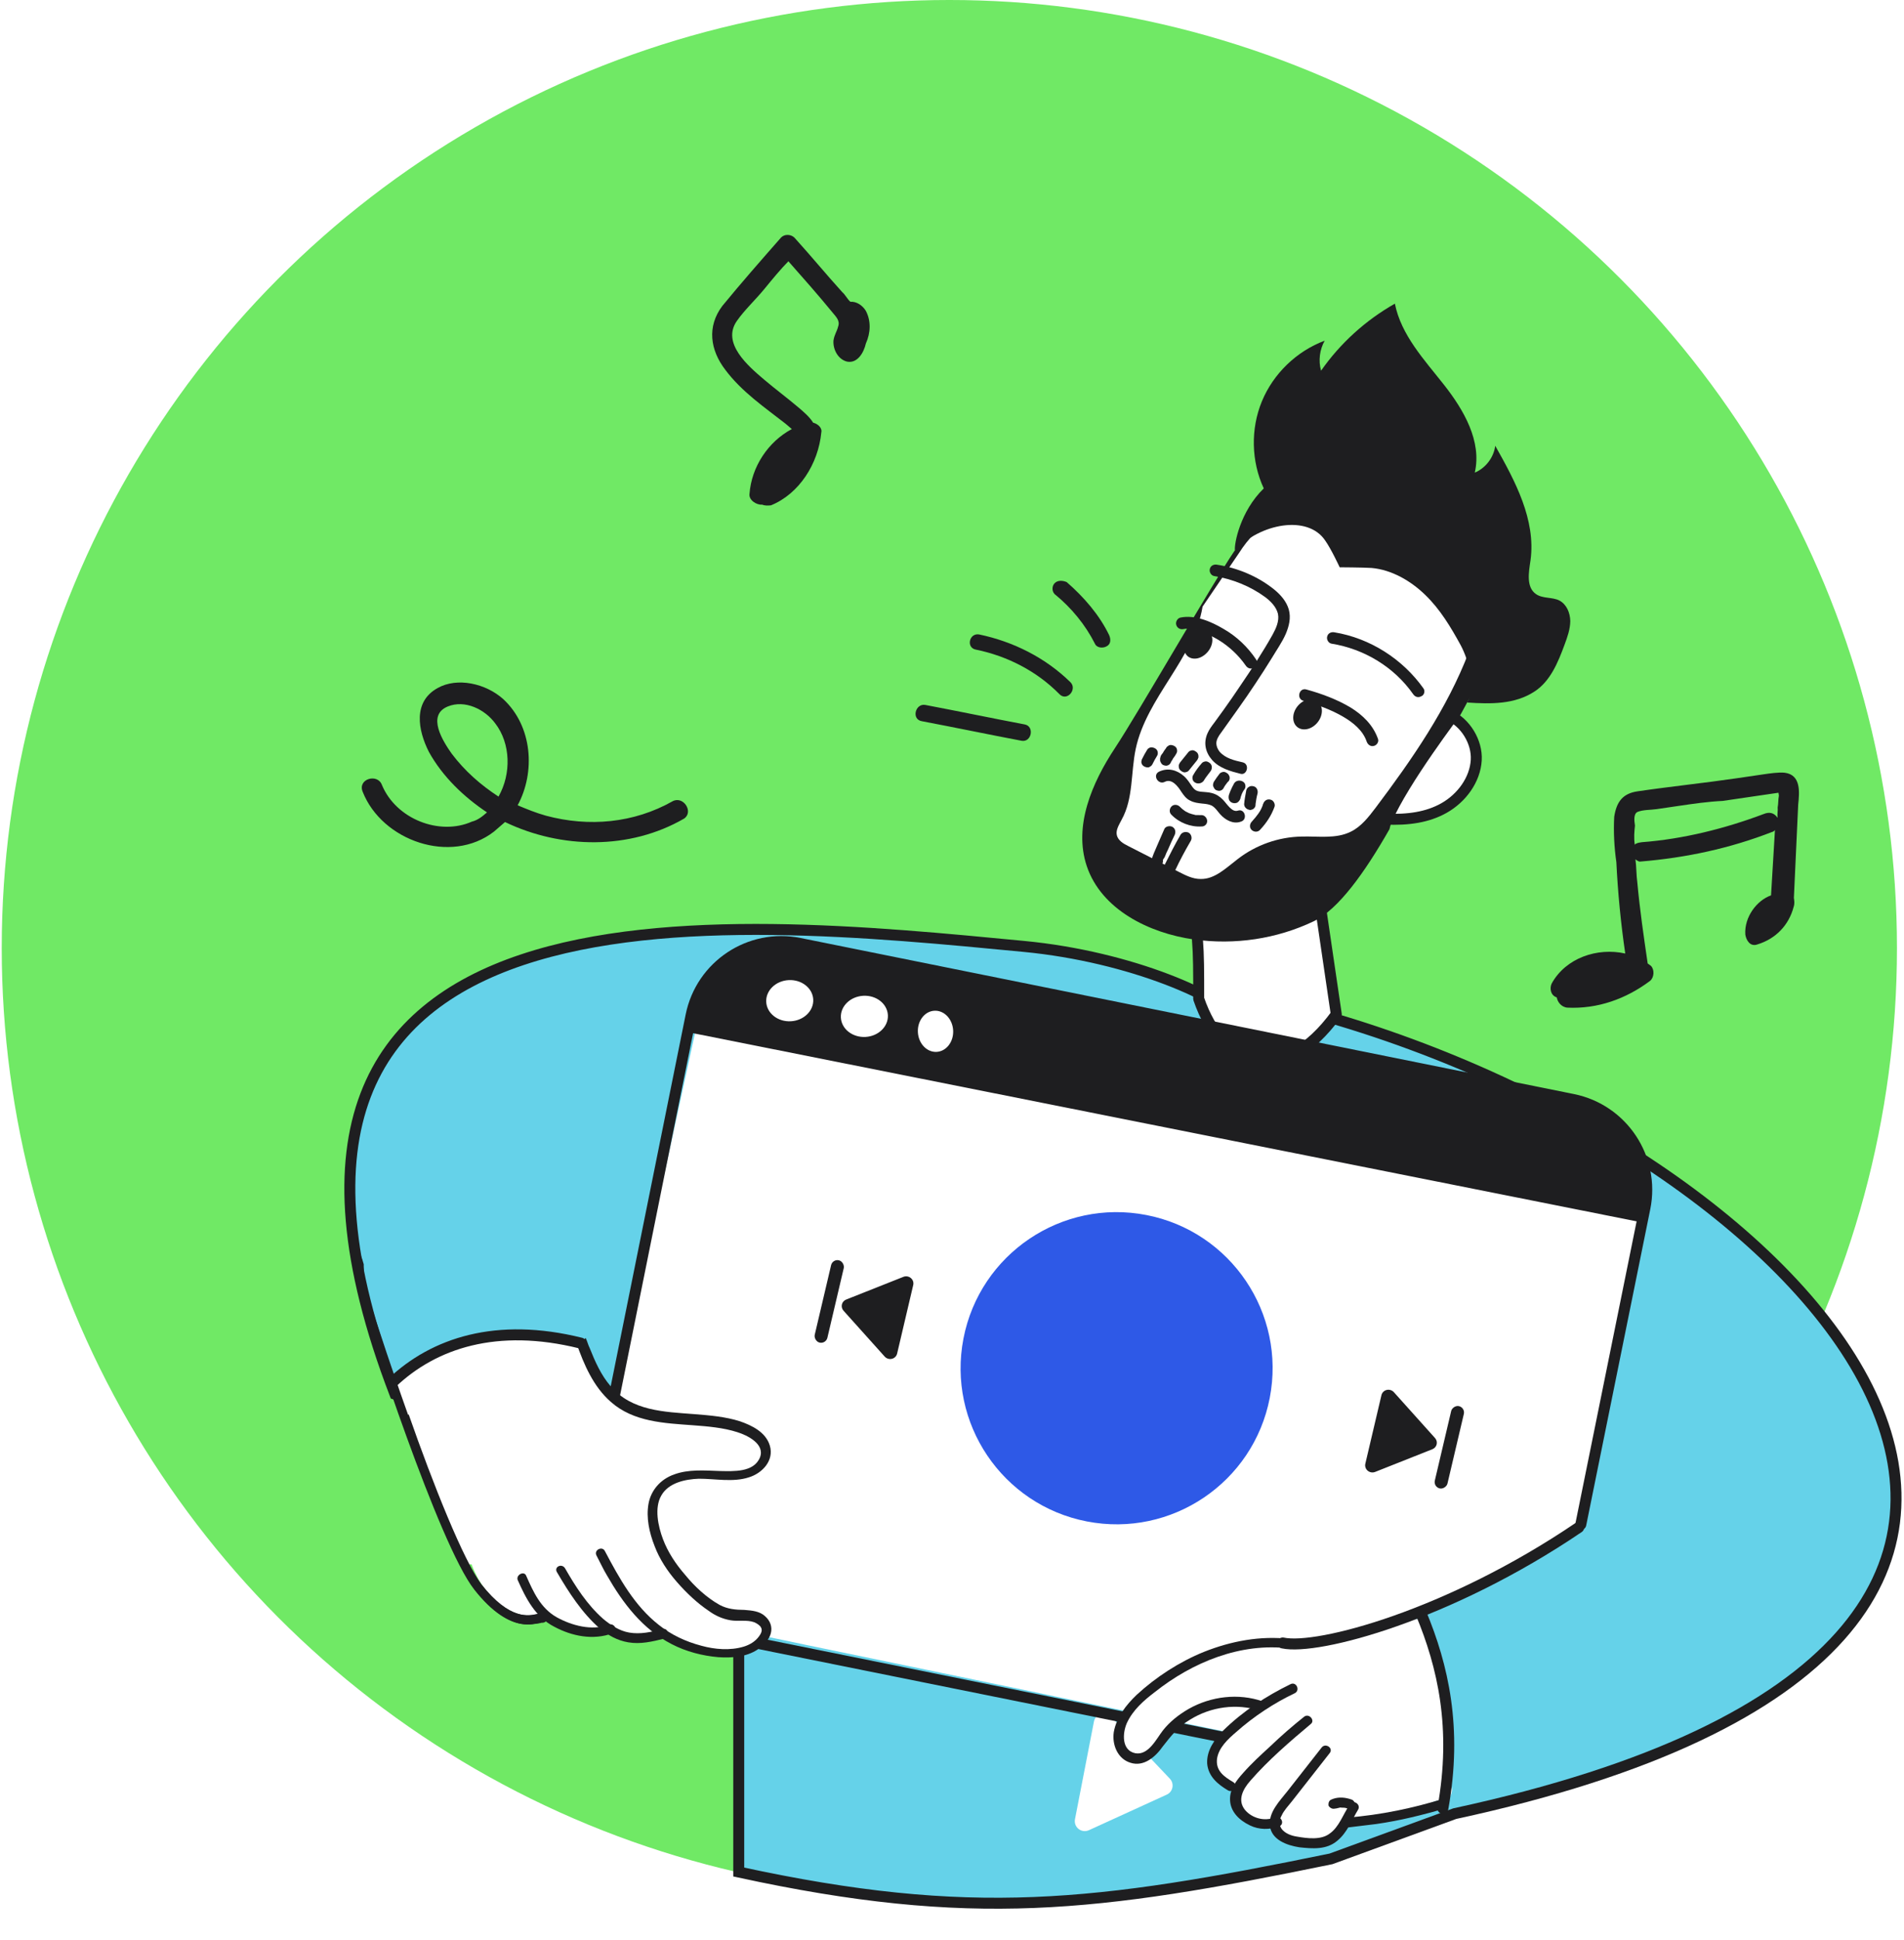 <svg width="434" height="442" viewBox="0 0 434 442" fill="none" xmlns="http://www.w3.org/2000/svg">
<circle cx="216.395" cy="216" r="216" fill="#70E965"/>
<path d="M153.359 182.525C144.474 187.556 134.222 188.458 124.457 185.841C122.133 185.195 120.062 184.331 117.991 183.468C122.077 175.949 121.396 165.472 114.726 159.292C110.717 155.678 104.184 154.248 99.741 156.763C94.07 159.899 95.27 166.386 97.765 171.31C100.916 176.993 105.802 181.62 111.006 185.085C109.996 185.958 108.987 186.831 107.539 187.198C100.202 190.448 90.284 186.635 87.046 178.813C86.051 176.132 81.456 177.452 82.67 180.385C87.088 191.613 102.815 197.039 112.591 189.467C113.348 188.812 114.358 187.939 115.115 187.284C127.947 193.445 143.569 193.651 155.921 186.505C158.159 185.012 155.816 181.284 153.359 182.525ZM113.629 181.487C109.554 178.816 105.983 175.708 102.95 171.693C101.012 168.943 97.17 162.972 102.05 160.963C105.955 159.355 110.535 161.589 112.911 164.845C116.382 169.367 116.606 176.256 113.629 181.487Z" fill="#1E1E20"/>
<path d="M197.358 70.814C196.577 69.529 195.166 68.639 193.846 68.758C193.125 68.146 192.704 67.167 191.983 66.554C188.289 62.481 184.925 58.379 181.231 54.306C180.48 53.357 178.799 53.17 177.9 54.268C173.375 59.42 168.849 64.573 164.653 69.696C161.087 74.424 161.902 79.773 165.297 84.212C169.082 89.293 174.396 92.88 179.05 96.528C179.41 96.834 180.131 97.447 180.491 97.753C175.093 100.612 171.288 106.378 170.844 112.518C170.635 113.893 172.406 115.089 173.726 114.97C174.417 115.246 175.077 115.187 175.737 115.127C182.155 112.515 186.529 105.681 187.212 98.503C187.452 97.465 186.371 96.545 185.35 96.298C184.569 95.013 183.128 93.787 182.047 92.868C179.524 90.723 176.672 88.608 174.15 86.463C170.546 83.399 164.421 78.19 167.957 73.126C169.724 70.595 172.183 68.34 174.281 65.778C176.079 63.583 177.877 61.387 179.705 59.527C183.039 63.294 186.373 67.06 189.737 71.162C190.488 72.111 191.569 73.031 191.031 74.435C190.792 75.473 190.192 76.205 189.983 77.579C189.835 79.626 191.038 81.89 193.078 82.384C195.449 82.848 196.887 80.346 197.365 78.269C198.473 75.797 198.56 73.078 197.358 70.814Z" fill="#1E1E20"/>
<path d="M408.9 204.565C409.227 197.477 409.554 190.389 409.882 183.301C410.165 180.577 410.591 176.492 406.769 176.046C405.384 175.914 403.378 176.208 402.041 176.404C400.035 176.698 398.029 176.992 396.023 177.286C388.334 178.413 380.931 179.163 373.242 180.29C369.898 180.78 368.467 182.666 367.946 186.095C367.758 189.475 367.953 193.134 368.434 196.416C368.775 203.406 369.451 210.347 370.461 217.239C364.107 215.824 356.944 218.215 353.702 224.054C353.178 225.136 353.418 226.777 354.852 227.238C354.996 228.222 355.857 229.437 357.243 229.569C364.121 229.902 370.615 227.609 376.152 223.445C377.059 222.642 377.152 220.952 376.339 220.065C375.957 219.786 375.957 219.786 375.575 219.507C374.661 213.271 373.795 207.364 373.215 201.079C372.975 199.438 373.02 197.42 372.78 195.779C373.162 196.058 373.545 196.337 373.879 196.288C384.339 195.426 394.272 193.299 403.965 189.532C404.299 189.483 404.585 189.106 404.585 189.106C404.304 194.176 403.975 198.917 403.693 203.987C400.446 205.134 397.584 208.906 397.827 212.893C398.019 214.206 398.929 215.749 400.552 215.176C404.802 213.882 407.76 210.767 408.855 206.583C409.093 205.878 408.997 205.221 408.9 204.565ZM402.002 185.461C393.264 188.753 383.714 191.159 374.257 191.875C373.588 191.973 372.919 192.071 372.633 192.448C372.393 190.807 372.535 189.445 372.676 188.083C372.532 187.099 372.292 185.458 373.246 184.983C374.536 184.458 376.255 184.542 377.593 184.346C379.264 184.101 380.936 183.856 382.607 183.611C385.95 183.121 389.294 182.631 392.685 182.469C395.694 182.028 399.037 181.538 402.046 181.097C402.714 180.999 403.717 180.852 404.386 180.754C404.72 180.705 405.054 180.656 405.389 180.607C405.437 180.935 405.485 181.263 405.485 181.263C405.295 182.297 405.391 182.953 405.201 183.987C405.297 184.643 405.059 185.348 405.204 186.333C404.343 185.118 403.291 184.937 402.002 185.461Z" fill="#1E1E20"/>
<path d="M331.598 413.198C512.795 374.106 416.056 263.233 300.105 230.953C284.087 243.915 285.906 237.209 283.05 233.127C279.039 227.394 257.974 217.966 233.349 215.616C166.041 209.194 43.478 196.189 90.038 317.634L168.389 345.346V426.5C221.393 438 249.893 434.5 303.393 423.5L331.598 413.198Z" fill="#65D2E9" stroke="#1E1E20" stroke-width="2.5"/>
<path d="M304.594 231.101L300.991 206.596C291.268 177.835 284.014 181.762 270.604 194.043C273.294 214.931 273.231 214.578 273.231 227.544C278.769 243.711 292.307 247.914 304.594 231.101Z" fill="white" stroke="#1E1E20" stroke-width="2.5" stroke-linecap="round" stroke-linejoin="round"/>
<path d="M140.025 319.798L135.125 342.943C133.421 350.8 134.699 356.32 138.96 360.779C143.434 364.814 150.679 367.999 162.397 370.335L180.934 374.157L183.916 374.794L237.395 385.835L240.378 386.472L297.905 398.363L300.888 399L322.895 368.5L359.832 349.507C363.028 333.37 365.659 322.771 367.79 311.73L367.79 311.729C368.003 310.668 368.216 309.606 368.429 308.757C369.281 304.298 369.92 301.75 369.92 301.537C370.133 300.263 370.559 298.777 370.772 297.291C372.477 289.434 373.968 282.002 374.395 275.845V272.872C374.395 268.837 373.755 265.652 372.051 263.104C370.346 260.344 367.363 258.645 363.102 257.796L329.438 250.789L326.455 250.152L271.059 238.686L268.715 238.261L212.467 226.582L209.484 225.945L187.965 221.486C183.49 220.425 179.655 220 176.459 220C167.084 220 162.397 223.822 159.414 230.829L140.025 319.798Z" fill="white"/>
<path d="M373.916 274.624C375.94 264.468 369.348 254.595 359.192 252.57L181.404 217.135C171.248 215.111 161.375 221.703 159.351 231.859L158.865 234.294L373.43 277.059L373.916 274.624Z" fill="#1E1E20" stroke="#1E1E20" stroke-width="2.5"/>
<ellipse rx="4.026" ry="4.697" transform="matrix(-0.998 0.055 0.055 0.998 213.243 234.96)" fill="white"/>
<ellipse rx="5.368" ry="4.697" transform="matrix(-0.998 0.055 0.055 0.998 180.012 227.985)" fill="white"/>
<ellipse rx="5.368" ry="4.697" transform="matrix(-0.998 0.055 0.055 0.998 197.028 231.554)" fill="white"/>
<rect width="2.963" height="19.261" rx="1.482" transform="matrix(-0.973 -0.229 -0.229 0.973 334.008 320.699)" fill="#1E1E20"/>
<path d="M311.757 335.072C311.988 335.265 312.268 335.393 312.567 335.441C312.866 335.489 313.172 335.456 313.451 335.345L326.504 330.17C326.745 330.075 326.959 329.924 327.128 329.73C327.297 329.536 327.416 329.305 327.474 329.057C327.533 328.808 327.529 328.548 327.465 328.3C327.4 328.051 327.275 327.821 327.101 327.627L317.722 317.179C317.521 316.956 317.262 316.79 316.973 316.7C316.685 316.61 316.377 316.599 316.084 316.669C315.791 316.739 315.524 316.887 315.313 317.096C315.102 317.305 314.955 317.568 314.888 317.855L311.215 333.477C311.147 333.764 311.162 334.065 311.258 334.346C311.353 334.628 311.526 334.879 311.757 335.072Z" fill="#1E1E20"/>
<rect x="189.781" y="286.793" width="2.963" height="19.261" rx="1.482" transform="rotate(13.229 189.781 286.793)" fill="#1E1E20"/>
<path d="M203.293 309.576C203 309.646 202.692 309.635 202.403 309.545C202.114 309.455 201.855 309.289 201.655 309.065L192.275 298.617C192.101 298.424 191.977 298.193 191.912 297.945C191.847 297.696 191.844 297.437 191.902 297.188C191.961 296.939 192.079 296.708 192.248 296.514C192.417 296.321 192.631 296.17 192.873 296.074L205.925 290.9C206.204 290.789 206.51 290.756 206.809 290.804C207.107 290.852 207.388 290.979 207.619 291.172C207.85 291.365 208.023 291.616 208.119 291.898C208.214 292.179 208.229 292.48 208.161 292.767L204.489 308.389C204.421 308.677 204.274 308.939 204.063 309.149C203.853 309.358 203.586 309.506 203.293 309.576Z" fill="#1E1E20"/>
<circle cx="254.52" cy="311.72" r="35.558" transform="rotate(10.987 254.52 311.72)" fill="#2E59E7"/>
<g filter="url(#filter0_ddddddd_1024_16925)">
<path d="M250.948 297.7C251.349 297.583 251.774 297.579 252.177 297.688C252.58 297.798 252.945 298.016 253.231 298.319L266.659 312.481C266.908 312.743 267.09 313.061 267.192 313.408C267.293 313.755 267.31 314.121 267.241 314.475C267.172 314.83 267.019 315.163 266.796 315.447C266.572 315.731 266.284 315.957 265.955 316.107L248.204 324.216C247.825 324.389 247.405 324.455 246.99 324.406C246.576 324.356 246.184 324.194 245.856 323.935C245.528 323.677 245.278 323.334 245.133 322.943C244.987 322.552 244.953 322.128 245.033 321.719L249.356 299.448C249.435 299.038 249.626 298.659 249.907 298.35C250.187 298.042 250.548 297.817 250.948 297.7Z" fill="white"/>
</g>
<path d="M360.33 347.313L374.94 275.238C377.246 263.864 369.888 252.776 358.511 250.481L182.257 214.93C170.888 212.636 159.813 219.994 157.52 231.363L134.543 345.276C132.25 356.645 139.607 367.72 150.976 370.013L239.113 387.791L293.474 398.756L320.655 404.239" stroke="#1E1E20" stroke-width="2.5" stroke-linecap="round"/>
<path d="M201.326 353.168C201.486 352.531 201.963 352.213 202.6 352.213L208.651 352.85C209.287 352.85 209.765 353.486 209.606 354.123C209.447 354.759 208.969 355.078 208.332 355.078C206.262 354.919 204.192 354.6 202.282 354.441C201.645 354.441 201.167 353.804 201.326 353.168Z" fill="white"/>
<path d="M279.14 394.355C281.552 391.795 284.671 390.397 287.54 388.802C282.184 387.637 276.444 387.992 271.242 389.984C268.347 391.355 265.846 395.06 263.631 397.369C262.649 398.622 260.701 400.333 259.038 400.647C257.501 401.061 255.748 399.686 255.013 398.301C253.044 395.138 256.902 390.475 258.769 388.094C260.93 385.338 263.565 382.75 266.38 380.708C269.069 378.568 272.287 377.044 275.558 375.967C279.178 374.962 282.906 374.85 286.634 374.738C291.06 374.768 295.431 374.352 299.874 373.586L324.215 368.595C326.138 369.495 327.381 376.986 327.848 378.97L330.976 407.88C330.531 410.769 329.032 409.397 326.136 410.768C324.751 411.503 322.99 411.944 321.453 412.357C319.692 412.797 318.056 413.335 316.393 413.65C312.97 414.406 309.644 415.036 306.238 414.995L305.452 415.997C304.666 417 303.728 417.68 302.79 418.361C300.69 419.749 298.008 420.075 295.736 419.103C295.611 419.005 295.262 418.933 295.137 418.835C295.039 418.961 294.592 419.015 294.243 418.944C291.9 418.321 289.995 416.624 289.054 414.47C287.32 415.134 285.353 414.806 283.877 413.851C282.025 412.601 281.156 410.099 281.682 407.88C281.78 407.755 281.753 407.532 281.851 407.406L281.726 407.308C281.35 407.014 280.876 406.844 280.5 406.55C279.874 406.059 279.346 405.442 278.818 404.826L278.818 404.826C278.496 404.978 278.148 404.907 277.772 404.613C276.144 403.336 275.847 400.878 276.65 399.079C277.006 397.335 277.934 395.635 279.14 394.355Z" fill="white"/>
<path d="M253.884 394.583C254.498 391.22 256.66 388.463 259.098 386.127C263.485 382.08 268.846 378.595 274.468 376.326C280.635 373.878 287.286 372.618 293.956 373.397C295.449 373.556 295.147 375.747 293.877 375.561C282.826 374.179 271.806 378.69 263.219 385.514C260.727 387.403 258.163 389.642 256.824 392.639C255.851 394.911 255.64 398.792 258.779 399.432C261.792 399.974 263.595 396.127 265.068 394.247C266.64 392.243 268.713 390.631 270.938 389.34C276.032 386.455 282.29 385.696 287.852 387.63C289.149 388.04 288.498 390.16 287.201 389.75C281.889 388.013 275.98 388.842 271.235 391.799C268.59 393.367 266.92 395.497 265.054 397.877C263.41 400.231 260.748 402.595 257.681 401.606C254.739 400.715 253.44 397.471 253.884 394.583Z" fill="#1E1E20"/>
<path d="M275.161 401.756C275.034 398.823 276.775 396.345 278.794 394.286C283.252 389.89 288.613 386.405 294.181 383.69C295.468 383.08 296.381 385.01 295.219 385.718C290.394 388.004 285.774 391.058 281.78 394.604C279.931 396.189 277.787 398.15 277.413 400.689C277.067 403.453 279.044 404.8 281.119 406.023C282.345 406.781 281.095 408.634 279.869 407.875C277.669 406.555 275.414 404.787 275.161 401.756Z" fill="#1E1E20"/>
<path d="M280.388 410.305C280.189 407.721 281.761 405.717 283.359 403.935C285.253 401.778 287.397 399.817 289.541 397.857C291.98 395.52 294.544 393.282 297.233 391.141C298.368 390.21 299.827 391.961 298.79 392.767C294.055 396.743 289.124 400.969 285.042 405.659C283.345 407.566 281.952 410.116 283.813 412.384C285.397 414.233 288.214 415.026 290.592 414.057C292.004 413.546 292.917 415.476 291.63 416.086C289.351 416.929 286.964 416.878 284.916 415.879C282.269 414.613 280.559 412.665 280.388 410.305Z" fill="#1E1E20"/>
<path d="M289.466 416.009C289.088 412.88 291.724 410.293 293.492 408.037C296.046 404.779 298.699 401.396 301.253 398.139C302.137 397.011 303.989 398.261 303.105 399.388C301.238 401.769 299.273 404.275 297.407 406.655L294.46 410.414C293.674 411.417 292.664 412.446 292.129 413.645C291.566 414.62 291.478 415.765 292.158 416.703C292.964 417.739 294.386 418.247 295.655 418.433C297.971 418.833 301.083 419.249 303.057 417.763C305.256 416.249 306.147 413.306 307.692 411.078C308.451 409.852 310.303 411.102 309.544 412.328C308.124 414.654 307.107 417.499 304.838 419.361C302.372 421.474 299.162 421.183 296.176 420.865C293.288 420.421 289.845 419.138 289.466 416.009Z" fill="#1E1E20"/>
<path d="M304.075 412.084C303.852 412.111 303.503 412.04 303.253 411.844C303.002 411.647 302.752 411.451 302.823 411.102C302.796 410.878 302.867 410.53 303.064 410.279C303.26 410.029 303.484 410.001 303.805 409.849C305.218 409.338 306.711 409.497 308.133 410.005C308.607 410.174 309.036 410.916 308.867 411.39C308.698 411.864 307.956 412.294 307.482 412.125C307.133 412.054 307.008 411.955 306.659 411.884C306.31 411.813 305.863 411.867 305.515 411.796C304.746 412.003 304.522 412.03 304.075 412.084Z" fill="#1E1E20"/>
<path d="M306.97 416.38C309.205 416.109 311.439 415.838 313.674 415.567C319.136 414.792 324.419 413.471 329.675 411.927C329.594 411.256 329.388 410.487 329.405 409.692C322.192 411.927 314.674 413.518 307.147 414.091C305.582 414.28 305.503 416.444 306.97 416.38Z" fill="#1E1E20"/>
<path d="M323.891 367.5C328.891 379.5 332.212 393.683 328.891 412" stroke="#1E1E20" stroke-width="2.5" stroke-linecap="round"/>
<path d="M90.52 317.927C94.741 330.929 99.985 343.623 106.278 355.852C106.511 356.377 107.139 356.485 107.479 356.382C107.918 357.588 108.513 358.821 109.135 359.898C111.884 364.571 116.781 368.968 122.597 368.033C122.938 367.93 123.306 367.67 123.387 367.2C125.497 369.017 128.159 370.445 130.929 371.246C132.785 371.727 135.241 372.474 136.794 370.965C136.978 370.835 137.005 370.678 137.216 370.392C138.233 371.052 139.435 371.582 140.663 371.955C141.263 372.22 142.048 372.355 142.675 372.463C144.558 372.788 146.522 372.642 148.254 371.972C148.41 371.999 148.437 371.842 148.594 371.869C148.935 371.766 149.173 371.323 149.227 371.009C149.227 371.009 149.384 371.036 149.411 370.879C149.541 371.063 149.855 371.117 149.985 371.301C153.583 373.859 157.814 375.558 162.234 376.159C164.458 376.38 166.736 376.289 168.911 375.856C170.745 375.526 172.817 374.753 173.612 372.952C173.931 372.038 173.937 371.07 173.417 370.334C172.768 369.415 171.827 369.253 170.885 369.09C168.818 368.895 166.806 368.387 164.847 367.565C161.817 366.396 159.079 364.471 156.893 362.156C156.217 361.393 155.725 360.501 154.891 359.711C154.632 359.343 154.161 359.262 153.977 359.392C152.056 356.477 150.476 353.459 149.264 350.181C149.031 349.656 148.56 349.575 148.219 349.678C148.144 349.181 148.068 348.683 147.992 348.185C147.7 344.259 148.928 339.948 152.628 338.164C154.57 337.207 156.718 336.931 158.866 336.655C161.512 336.304 164.158 335.952 166.933 335.785C168.924 335.482 172.668 335.32 173.961 333.443C175.043 331.853 174.323 329.468 173.468 327.867C170.822 323.535 164.162 325.617 160.034 324.259C159.904 324.075 159.617 323.864 159.277 323.967C153.233 323.41 146.692 322.928 141.422 319.758C136.725 317.01 134.133 312.364 132.407 307.383L131.781 307.084C131.473 306.062 130.242 304.91 129.621 304.803C128.29 304.089 126.537 303.949 125.097 303.862C123.344 303.721 121.591 303.58 119.811 303.597C113.687 303.51 107.53 304.548 101.811 306.792C98.873 307.9 96.065 309.193 93.36 310.826C92.1 311.578 90.969 312.513 90.412 313.871C89.622 314.704 90.136 316.407 90.52 317.927Z" fill="white"/>
<path d="M81.256 283.544C80.683 287.806 81.078 292.073 82.052 295.795C83.876 302.085 100.013 351.865 108.097 362.141C112.334 367.555 116.04 369.486 118.708 369.946C120.591 370.271 122.111 369.887 123.106 369.736C123.29 369.606 123.447 369.633 123.604 369.66C124.259 369.611 124.681 369.038 124.475 368.357C124.426 367.702 123.853 367.28 123.171 367.486C123.014 367.459 122.673 367.561 122.489 367.691C120.471 368.151 116.094 369.173 109.596 360.946C102.318 351.616 86.819 304.692 83.913 295.308C83.426 293.447 82.89 290.932 82.906 288.028C82.522 286.508 81.824 284.934 81.256 283.544Z" fill="#1E1E20"/>
<path d="M89.391 315C98.891 306 113.192 301.223 132.391 306" stroke="#1E1E20" stroke-width="2.5" stroke-linecap="round"/>
<path d="M131.366 305.911C133.093 310.893 135.29 315.955 139.223 319.379C144.407 323.987 151.473 324.236 158.014 324.718C161.363 324.972 164.869 325.254 168.083 326.293C170.383 327.012 174.403 328.997 173.234 332.026C171.828 335.498 167.196 335.184 164.134 335.14C160.601 335.016 156.938 334.707 153.66 335.919C150.565 337 148.352 339.526 147.811 342.663C147.271 345.799 147.985 349.153 149.224 352.273C150.334 355.21 152.125 357.942 154.284 360.413C156.442 362.885 158.942 365.254 161.55 366.996C162.984 368.051 164.629 368.819 166.512 369.143C168.238 369.441 170.256 368.981 171.928 369.593C172.528 369.858 173.259 370.307 173.491 370.831C173.854 371.54 173.405 372.27 172.983 372.843C172.139 373.99 170.878 374.741 169.515 375.152C166.447 376.077 162.941 375.796 159.857 374.941C156.303 374.005 153.013 372.469 150.172 370.202C144.621 365.854 141.174 359.607 137.884 353.387C137.289 352.154 135.346 353.111 135.942 354.344C136.797 355.945 137.495 357.519 138.377 358.963C141.981 365.237 146.45 371.176 153.132 374.589C156.395 376.282 160.106 377.245 163.769 377.553C166.805 377.754 170.078 377.51 172.626 375.85C173.914 374.942 175.255 373.719 175.683 372.178C176.11 370.637 175.542 369.247 174.422 368.246C173.172 367.062 171.419 366.921 169.666 366.78C167.729 366.769 165.819 366.601 164.044 365.649C161.096 364.01 158.309 361.43 156.177 358.802C154.018 356.33 152.227 353.599 151.118 350.662C150.008 347.725 149.115 343.533 150.727 340.743C152.367 337.795 156.219 337.006 159.308 336.893C163.025 336.887 167.078 337.748 170.67 336.59C173.738 335.666 176.502 332.751 175.474 329.343C174.549 326.277 171.416 324.768 168.673 323.81C165.302 322.744 161.796 322.463 158.29 322.182C151.435 321.646 144.028 321.499 139.191 315.82C137.032 313.348 135.636 310.201 134.396 307.08C134.034 306.371 133.855 305.533 133.493 304.824C132.887 305.527 132.048 305.706 131.366 305.911Z" fill="#1E1E20"/>
<path d="M91.404 323.086C96.918 338.896 103.915 356.414 108.255 362.169C112.492 367.583 116.198 369.514 118.866 369.974C120.748 370.298 122.269 369.914 123.264 369.763C123.448 369.633 123.605 369.66 123.762 369.687C124.417 369.639 124.839 369.066 124.633 368.384C124.584 367.73 124.011 367.308 123.329 367.513C123.172 367.486 122.831 367.589 122.647 367.719C120.629 368.178 116.252 369.2 109.754 360.974C105.674 355.587 98.677 338.068 93.162 322.259C92.822 322.362 92.454 322.621 92.27 322.751C91.956 322.697 91.615 322.8 91.404 323.086Z" fill="#1E1E20"/>
<path d="M128.805 357.314C131.165 361.435 133.838 365.61 137.485 368.823C139.178 370.246 141.213 371.566 143.409 371.944C145.92 372.377 148.436 371.842 150.978 371.15C152.342 370.739 152.775 372.913 151.411 373.324C148.712 373.989 146.012 374.654 143.188 374.167C140.677 373.734 138.616 372.571 136.635 370.938C132.702 367.514 129.639 362.787 127.02 358.298C126.111 357.011 128.053 356.053 128.805 357.314Z" fill="#1E1E20"/>
<path d="M119.947 359.017C121.576 362.689 123.204 366.362 126.884 368.45C130.276 370.327 134.902 371.609 138.706 370.165C140.096 369.597 141.027 371.696 139.663 372.107C135.178 373.756 130.341 372.76 126.348 370.618C122.041 368.422 119.866 364.171 118.005 359.974C117.566 358.768 119.508 357.811 119.947 359.017Z" fill="#1E1E20"/>
<path d="M240.422 132.84C241.127 132.159 242.246 132.231 243.147 132.62C247.089 136.047 250.594 140.108 252.81 144.679C253.272 145.7 253.2 146.819 252.178 147.282C251.424 147.696 250.037 147.672 249.574 146.651C247.408 142.347 244.219 138.505 240.642 135.564C239.693 134.908 239.716 133.521 240.422 132.84Z" fill="#1E1E20"/>
<path d="M223.199 144.549C230.961 146.175 238.261 149.82 243.981 155.411C245.66 157.04 243.155 159.984 241.427 158.088C236.34 152.934 229.624 149.459 222.446 148.003C220.159 147.59 220.912 144.136 223.199 144.549Z" fill="#1E1E20"/>
<path d="M210.912 160.605C218.358 162.012 226.12 163.638 233.565 165.046C235.853 165.458 235.148 169.18 232.861 168.767C225.415 167.36 217.653 165.734 210.208 164.326C207.653 163.962 208.625 160.192 210.912 160.605Z" fill="#1E1E20"/>
<path d="M329.132 184.103C333.202 181.813 336.237 177.634 336.499 173.181C336.742 169.036 334.029 164.598 330.273 162.961C324.374 170.184 319.328 178.011 315.694 186.616C320.995 186.865 325.435 186.183 329.132 184.103Z" fill="white" stroke="#1E1E20" stroke-width="2.5"/>
<path d="M332.927 162.803L340.58 148.706C343.844 142.724 342.252 135.133 336.829 131C335.505 129.991 334.147 129.156 332.742 128.384C327.911 125.698 322.725 123.739 317.893 121.053C312.383 117.95 306.96 113.817 300.588 113.545C292.679 113.197 285.785 119.103 281.297 125.647C276.808 132.191 259.457 162.414 254.149 170.425C248.889 178.374 244.677 188.217 247.716 197.31C251.035 207.212 261.887 212.593 272.15 214.038C281.431 215.331 290.971 213.932 299.42 209.909C305.053 207.226 311.094 198.777 316.717 188.913C316.816 188.39 316.979 187.916 317.189 187.379C321.014 178.436 332.99 162.851 332.927 162.803Z" fill="#1E1E20"/>
<path d="M282.372 126.066C287.137 118.636 290.128 119.421 294.989 118.143C299.025 117.034 303.352 117.242 307.387 118.225C315.11 120.125 321.783 124.712 328.329 129.203C331.452 131.383 334.842 133.867 336.067 137.492C337.293 141.116 336.122 145.007 334.795 148.579C329.862 161.461 321.864 173.002 313.568 184.018C311.983 186.099 310.301 188.305 307.914 189.475C304.524 191.176 300.471 190.478 296.696 190.591C291.447 190.677 286.265 192.506 282.118 195.724C279.503 197.716 276.915 200.328 273.681 200.255C271.873 200.272 270.231 199.419 268.651 198.614C264.829 196.697 260.991 194.669 257.169 192.752C256.079 192.221 254.848 191.482 254.571 190.275C254.295 189.068 255.097 187.885 255.676 186.732C258.36 181.902 257.738 176.047 258.873 170.634C261.356 158.875 272.156 150.066 274.116 138.208" fill="white"/>
<path d="M288.064 111.274C285.193 105.1 285.042 97.712 287.642 91.422C290.242 85.133 295.545 80.007 301.952 77.616C300.811 79.636 300.475 82.17 301.124 84.458C305.483 78.214 311.278 72.965 317.95 69.181C319.371 76.342 324.656 81.965 329.163 87.692C333.671 93.418 337.803 100.553 336.164 107.675C338.629 106.663 340.503 104.205 340.824 101.56C345.361 109.602 350.115 118.406 348.872 127.623C348.455 130.394 347.843 133.814 350.146 135.37C351.644 136.412 353.851 136.002 355.431 136.807C357.073 137.66 357.899 139.585 357.932 141.503C357.903 143.374 357.287 145.097 356.624 146.883C355.134 150.93 353.39 155.181 349.805 157.53C345.232 160.522 339.842 160.401 334.422 160.057C336.431 156.505 334.827 150.5 332.935 146.966C330.683 142.858 328.272 138.828 324.887 135.551C321.566 132.322 317.209 129.799 312.63 129.398C310.633 129.272 305.369 129.246 305.369 129.246C305.369 129.246 303.451 125.093 302.054 123.132C298.087 117.219 287.275 119.242 281.489 125.395C281.294 123.951 282.665 116.527 288.064 111.274Z" fill="#1E1E20"/>
<path d="M324.489 156.869C319.735 150.158 312.303 145.39 304.148 144.058C303.451 143.926 302.703 144.253 302.523 145.012C302.328 145.661 302.782 146.504 303.478 146.637C310.937 147.837 317.771 151.949 322.117 158.151C322.54 158.772 323.252 159.016 323.936 158.641C324.588 158.44 324.912 157.491 324.489 156.869Z" fill="#1E1E20"/>
<path d="M282.151 184.691C280.8 185.156 279.611 183.054 278.761 182.207C278.037 181.456 277.232 180.943 276.235 180.681C275.413 180.453 274.509 180.461 273.59 180.359C272.782 180.242 272.293 179.968 271.806 179.298C271.242 178.47 270.662 177.53 269.891 176.842C268.284 175.418 266.227 174.847 264.206 175.798C262.615 176.578 264.008 178.936 265.537 178.108C267.128 177.327 268.509 179.177 269.23 180.324C269.795 181.153 270.359 181.982 271.323 182.418C272.176 182.868 273.095 182.971 274.014 183.073C274.758 183.142 275.503 183.212 276.167 183.518C277.019 183.969 277.536 184.861 278.133 185.515C279.266 186.777 281.049 187.837 282.83 187.201C284.466 186.754 283.772 184.133 282.151 184.691Z" fill="#1E1E20"/>
<path d="M275.17 187.047C275.128 186.317 274.531 185.662 273.801 185.704C273.516 185.686 273.294 185.716 273.008 185.698C272.897 185.713 272.723 185.68 272.612 185.695C272.612 185.695 272.549 185.647 272.501 185.71C272.501 185.71 272.501 185.71 272.438 185.662C271.915 185.563 271.441 185.4 270.966 185.238L270.903 185.19C270.777 185.094 270.666 185.109 270.54 185.013C270.303 184.932 270.114 184.787 269.925 184.643C269.798 184.547 269.735 184.499 269.609 184.403C269.546 184.355 269.546 184.355 269.483 184.307C269.294 184.163 269.09 183.907 268.901 183.763C268.381 183.268 267.525 183.213 267.03 183.733C266.534 184.252 266.48 185.107 267 185.603C268.778 187.456 271.402 188.46 273.924 188.289C274.495 188.326 275.164 187.839 275.17 187.047Z" fill="#1E1E20"/>
<path d="M314.1 168.339C312.998 165.207 310.652 162.921 307.875 161.203C304.797 159.356 301.224 158.027 297.758 157.081C296.113 156.624 295.443 159.202 297.089 159.659C300.206 160.54 303.353 161.643 306.178 163.298C308.451 164.632 310.674 166.425 311.526 168.968C311.791 169.668 312.421 170.149 313.184 169.933C313.788 169.795 314.364 169.038 314.1 168.339Z" fill="#1E1E20"/>
<path d="M283.26 173.68C281.392 173.253 279.35 172.793 278.014 171.276C277.606 170.766 277.293 170.129 277.251 169.4C277.242 168.496 277.804 167.628 278.332 166.935C280.944 163.246 283.667 159.542 286.153 155.756C287.42 153.832 288.688 151.908 289.891 149.936C290.951 148.153 292.233 146.34 293.056 144.476C293.831 142.675 294.305 140.744 293.764 138.837C293.239 137.042 291.965 135.573 290.563 134.405C286.813 131.347 282.134 129.376 277.399 128.657C276.702 128.525 275.955 128.852 275.775 129.611C275.579 130.26 276.033 131.104 276.73 131.236C280.894 131.919 284.957 133.52 288.41 136.053C289.671 137.014 290.915 138.26 291.299 139.848C291.636 141.5 290.846 143.19 290.074 144.595C287.841 148.572 285.355 152.358 282.805 156.095C281.538 158.019 280.208 159.895 278.878 161.771C278.206 162.653 277.548 163.647 276.876 164.53C276.251 165.349 275.627 166.168 275.239 167.069C274.288 169.233 274.747 171.377 276.288 173.149C277.954 175.017 280.423 175.703 282.765 176.292C284.236 176.716 284.953 174.074 283.26 173.68Z" fill="#1E1E20"/>
<path d="M286.32 150.252C284.407 147.399 281.873 144.969 278.81 143.233C275.984 141.578 272.381 140.027 269.078 140.699C268.364 140.852 267.913 141.704 268.114 142.356C268.331 143.119 269.057 143.473 269.772 143.32C271.09 143.029 272.45 143.468 273.699 143.922C275.123 144.409 276.45 145.022 277.681 145.761C280.143 147.239 282.348 149.317 283.963 151.644C284.387 152.266 285.098 152.509 285.783 152.134C286.404 151.711 286.744 150.874 286.32 150.252Z" fill="#1E1E20"/>
<path d="M270.86 144.837C272.183 143.24 274.155 142.778 275.424 143.758C276.693 144.739 276.648 146.868 275.325 148.466C274.002 150.063 272.03 150.525 270.761 149.545C269.549 148.51 269.592 146.492 270.86 144.837Z" fill="#1E1E20"/>
<path d="M295.759 160.902C297.049 159.299 299.118 158.823 300.38 159.838C301.642 160.854 301.62 162.977 300.331 164.58C299.041 166.183 296.973 166.659 295.71 165.644C294.448 164.628 294.47 162.505 295.759 160.902Z" fill="#1E1E20"/>
<path d="M280.184 177.716C280.281 177.59 280.314 177.416 280.284 177.193C280.317 177.019 280.238 176.86 280.16 176.701C280.082 176.542 280.004 176.383 279.878 176.287C279.626 176.094 279.311 175.854 278.914 175.851C278.581 175.896 278.2 176.004 278.007 176.256C277.527 176.886 277.095 177.454 276.677 178.132C276.548 178.432 276.434 178.843 276.527 179.114C276.605 179.273 276.683 179.432 276.762 179.591C276.84 179.75 276.966 179.846 277.155 179.991C277.455 180.12 277.867 180.234 278.137 180.141C278.518 180.033 278.773 179.829 278.95 179.466C279.128 179.103 279.416 178.724 279.656 178.409C279.704 178.346 279.752 178.283 279.8 178.22C280.055 178.016 280.151 177.89 280.184 177.716Z" fill="#1E1E20"/>
<path d="M282.807 181.605C282.84 181.431 282.936 181.305 282.969 181.131C283.132 180.657 283.357 180.231 283.693 179.789C283.885 179.537 283.936 179.078 283.843 178.808C283.798 178.474 283.531 178.171 283.167 177.994C282.504 177.687 281.678 177.855 281.309 178.47C280.988 179.023 280.681 179.686 280.423 180.287C280.342 180.524 280.213 180.824 280.132 181.061C280.018 181.472 280.015 181.869 280.186 182.298C280.561 182.983 281.432 183.148 282.069 182.836C282.531 182.491 282.756 182.065 282.807 181.605Z" fill="#1E1E20"/>
<path d="M286.191 183.188C286.239 183.125 286.239 183.125 286.191 183.188C286.308 182.38 286.425 181.573 286.653 180.75C286.72 180.402 286.674 180.068 286.518 179.75C286.362 179.432 286.047 179.192 285.699 179.125C285.35 179.059 284.954 179.056 284.699 179.26C284.38 179.416 284.14 179.731 284.074 180.08C283.876 181.124 283.678 182.169 283.591 183.199C283.573 183.484 283.744 183.914 283.996 184.106C284.201 184.361 284.612 184.475 284.96 184.541C285.293 184.496 285.675 184.389 285.867 184.136C285.963 184.01 286.011 183.947 286.107 183.821C286.14 183.647 286.221 183.41 286.191 183.188Z" fill="#1E1E20"/>
<path d="M290.518 183.795C290.647 183.495 290.524 183.002 290.382 182.795C290.226 182.477 289.911 182.236 289.563 182.17C288.803 181.99 288.181 182.413 287.938 183.125C287.938 183.125 287.761 183.488 287.857 183.362C287.809 183.425 287.824 183.536 287.776 183.599C287.695 183.836 287.599 183.962 287.518 184.199C287.341 184.562 287.116 184.989 286.827 185.367C286.683 185.556 286.587 185.682 286.443 185.871C286.443 185.871 286.347 185.997 286.299 186.06C286.251 186.123 286.203 186.186 286.203 186.186C285.915 186.565 285.611 186.832 285.323 187.21C284.828 187.729 284.774 188.585 285.293 189.08C285.813 189.576 286.668 189.63 287.164 189.111C288.698 187.49 289.821 185.755 290.518 183.795Z" fill="#1E1E20"/>
<path d="M276.228 174.798C276.246 174.513 276.075 174.083 275.823 173.891C275.571 173.699 275.256 173.459 274.859 173.456C274.526 173.501 274.145 173.609 273.952 173.861C273.217 174.695 272.544 175.578 271.998 176.556C271.806 176.808 271.755 177.268 271.848 177.538C271.893 177.871 272.16 178.175 272.523 178.352C273.187 178.658 273.95 178.442 274.382 177.875C274.655 177.386 275.04 176.881 275.376 176.44C275.568 176.188 275.712 175.999 275.904 175.747C276.096 175.495 276.226 175.194 276.228 174.798Z" fill="#1E1E20"/>
<path d="M273.075 172.792C273.171 172.666 273.204 172.492 273.174 172.27C273.192 171.985 273.021 171.555 272.769 171.363C272.517 171.171 272.201 170.931 271.805 170.927C271.472 170.972 271.09 171.08 270.898 171.333L269.058 173.617C268.962 173.743 268.818 173.932 268.785 174.106C268.688 174.232 268.655 174.406 268.685 174.628C268.667 174.914 268.839 175.343 269.091 175.535C269.343 175.728 269.658 175.968 270.055 175.971C270.388 175.926 270.769 175.818 270.962 175.566L272.802 173.282C272.946 173.093 273.042 172.966 273.075 172.792Z" fill="#1E1E20"/>
<path d="M267.511 172.637C267.751 172.322 267.943 172.07 268.12 171.707C268.312 171.455 268.363 170.995 268.27 170.725C268.225 170.392 267.958 170.089 267.594 169.911C267.294 169.782 266.883 169.668 266.613 169.761C266.501 169.776 266.453 169.839 266.294 169.917C266.087 170.058 265.88 170.199 265.799 170.436C265.559 170.751 265.27 171.13 265.093 171.493C264.949 171.682 264.853 171.808 264.709 171.997C264.613 172.123 264.532 172.36 264.499 172.534C264.37 172.835 264.463 173.105 264.445 173.39C264.523 173.549 264.601 173.708 264.679 173.868C264.757 174.027 264.883 174.123 265.072 174.267C265.373 174.396 265.784 174.51 266.054 174.417C266.436 174.309 266.691 174.105 266.868 173.742C266.916 173.679 266.949 173.505 266.997 173.442C266.997 173.442 266.997 173.442 267.045 173.379C267.093 173.316 267.141 173.253 267.189 173.19C267.318 172.89 267.414 172.764 267.511 172.637Z" fill="#1E1E20"/>
<path d="M263.72 172.24C263.912 171.988 263.963 171.529 263.87 171.259C263.825 170.925 263.558 170.622 263.195 170.445C262.894 170.316 262.483 170.201 262.213 170.294C261.831 170.402 261.576 170.606 261.399 170.97C261.03 171.585 260.66 172.2 260.354 172.864C260.258 172.99 260.225 173.164 260.192 173.338C260.159 173.512 260.126 173.686 260.204 173.846C260.249 174.179 260.516 174.482 260.88 174.659C261.18 174.789 261.591 174.903 261.862 174.81C262.18 174.654 262.498 174.498 262.675 174.135C262.982 173.471 263.351 172.856 263.72 172.24Z" fill="#1E1E20"/>
<path d="M265.067 195.986C265.115 195.923 265.148 195.749 265.196 195.686C265.244 195.623 265.244 195.623 265.292 195.56C265.292 195.56 265.34 195.496 265.389 195.433C265.485 195.307 265.47 195.196 265.566 195.07C265.776 194.533 265.986 193.995 266.259 193.506C266.728 192.368 267.211 191.342 267.742 190.252C268.049 189.589 267.943 188.811 267.265 188.393C266.712 188.072 265.712 188.207 265.406 188.87C264.89 190.071 264.325 191.335 263.809 192.536C263.551 193.136 263.293 193.736 263.034 194.337C262.791 195.048 262.326 195.79 262.605 196.6C262.806 197.252 263.5 197.781 264.263 197.565C264.725 197.22 265.205 196.589 265.067 195.986Z" fill="#1E1E20"/>
<path d="M271.428 191.566C271.797 190.95 271.566 190.076 270.95 189.707C270.287 189.4 269.461 189.568 269.092 190.184C267.807 192.393 266.648 194.699 265.489 197.004C265.183 197.667 265.288 198.445 265.966 198.863C266.519 199.184 267.519 199.049 267.825 198.386C268.921 196.032 270.143 193.775 271.428 191.566Z" fill="#1E1E20"/>
<path d="M292.395 374.316C300.382 376.031 330.346 368 359.848 348" stroke="#1E1E20" stroke-width="2.5" stroke-linecap="round"/>
<defs>
<filter id="filter0_ddddddd_1024_16925" x="175.992" y="273.609" width="160.289" height="164.812" filterUnits="userSpaceOnUse" color-interpolation-filters="sRGB">
<feFlood flood-opacity="0" result="BackgroundImageFix"/>
<feColorMatrix in="SourceAlpha" type="matrix" values="0 0 0 0 0 0 0 0 0 0 0 0 0 0 0 0 0 0 127 0" result="hardAlpha"/>
<feOffset dy="1.043"/>
<feGaussianBlur stdDeviation="0.799"/>
<feColorMatrix type="matrix" values="0 0 0 0 0.114 0 0 0 0 0.278 0 0 0 0 0.102 0 0 0 0.072 0"/>
<feBlend mode="normal" in2="BackgroundImageFix" result="effect1_dropShadow_1024_16925"/>
<feColorMatrix in="SourceAlpha" type="matrix" values="0 0 0 0 0 0 0 0 0 0 0 0 0 0 0 0 0 0 127 0" result="hardAlpha"/>
<feOffset dy="2.424"/>
<feGaussianBlur stdDeviation="1.859"/>
<feColorMatrix type="matrix" values="0 0 0 0 0.114 0 0 0 0 0.278 0 0 0 0 0.102 0 0 0 0.105 0"/>
<feBlend mode="normal" in2="effect1_dropShadow_1024_16925" result="effect2_dropShadow_1024_16925"/>
<feColorMatrix in="SourceAlpha" type="matrix" values="0 0 0 0 0 0 0 0 0 0 0 0 0 0 0 0 0 0 127 0" result="hardAlpha"/>
<feOffset dy="4.354"/>
<feGaussianBlur stdDeviation="3.338"/>
<feColorMatrix type="matrix" values="0 0 0 0 0.114 0 0 0 0 0.278 0 0 0 0 0.102 0 0 0 0.129 0"/>
<feBlend mode="normal" in2="effect2_dropShadow_1024_16925" result="effect3_dropShadow_1024_16925"/>
<feColorMatrix in="SourceAlpha" type="matrix" values="0 0 0 0 0 0 0 0 0 0 0 0 0 0 0 0 0 0 127 0" result="hardAlpha"/>
<feOffset dy="7.226"/>
<feGaussianBlur stdDeviation="5.54"/>
<feColorMatrix type="matrix" values="0 0 0 0 0.114 0 0 0 0 0.278 0 0 0 0 0.102 0 0 0 0.151 0"/>
<feBlend mode="normal" in2="effect3_dropShadow_1024_16925" result="effect4_dropShadow_1024_16925"/>
<feColorMatrix in="SourceAlpha" type="matrix" values="0 0 0 0 0 0 0 0 0 0 0 0 0 0 0 0 0 0 127 0" result="hardAlpha"/>
<feOffset dy="11.904"/>
<feGaussianBlur stdDeviation="9.126"/>
<feColorMatrix type="matrix" values="0 0 0 0 0.114 0 0 0 0 0.278 0 0 0 0 0.102 0 0 0 0.175 0"/>
<feBlend mode="normal" in2="effect4_dropShadow_1024_16925" result="effect5_dropShadow_1024_16925"/>
<feColorMatrix in="SourceAlpha" type="matrix" values="0 0 0 0 0 0 0 0 0 0 0 0 0 0 0 0 0 0 127 0" result="hardAlpha"/>
<feOffset dy="20.805"/>
<feGaussianBlur stdDeviation="15.95"/>
<feColorMatrix type="matrix" values="0 0 0 0 0.114 0 0 0 0 0.278 0 0 0 0 0.102 0 0 0 0.208 0"/>
<feBlend mode="normal" in2="effect5_dropShadow_1024_16925" result="effect6_dropShadow_1024_16925"/>
<feColorMatrix in="SourceAlpha" type="matrix" values="0 0 0 0 0 0 0 0 0 0 0 0 0 0 0 0 0 0 127 0" result="hardAlpha"/>
<feOffset dy="45"/>
<feGaussianBlur stdDeviation="34.5"/>
<feColorMatrix type="matrix" values="0 0 0 0 0.114 0 0 0 0 0.278 0 0 0 0 0.102 0 0 0 0.28 0"/>
<feBlend mode="normal" in2="effect6_dropShadow_1024_16925" result="effect7_dropShadow_1024_16925"/>
<feBlend mode="normal" in="SourceGraphic" in2="effect7_dropShadow_1024_16925" result="shape"/>
</filter>
</defs>
</svg>
